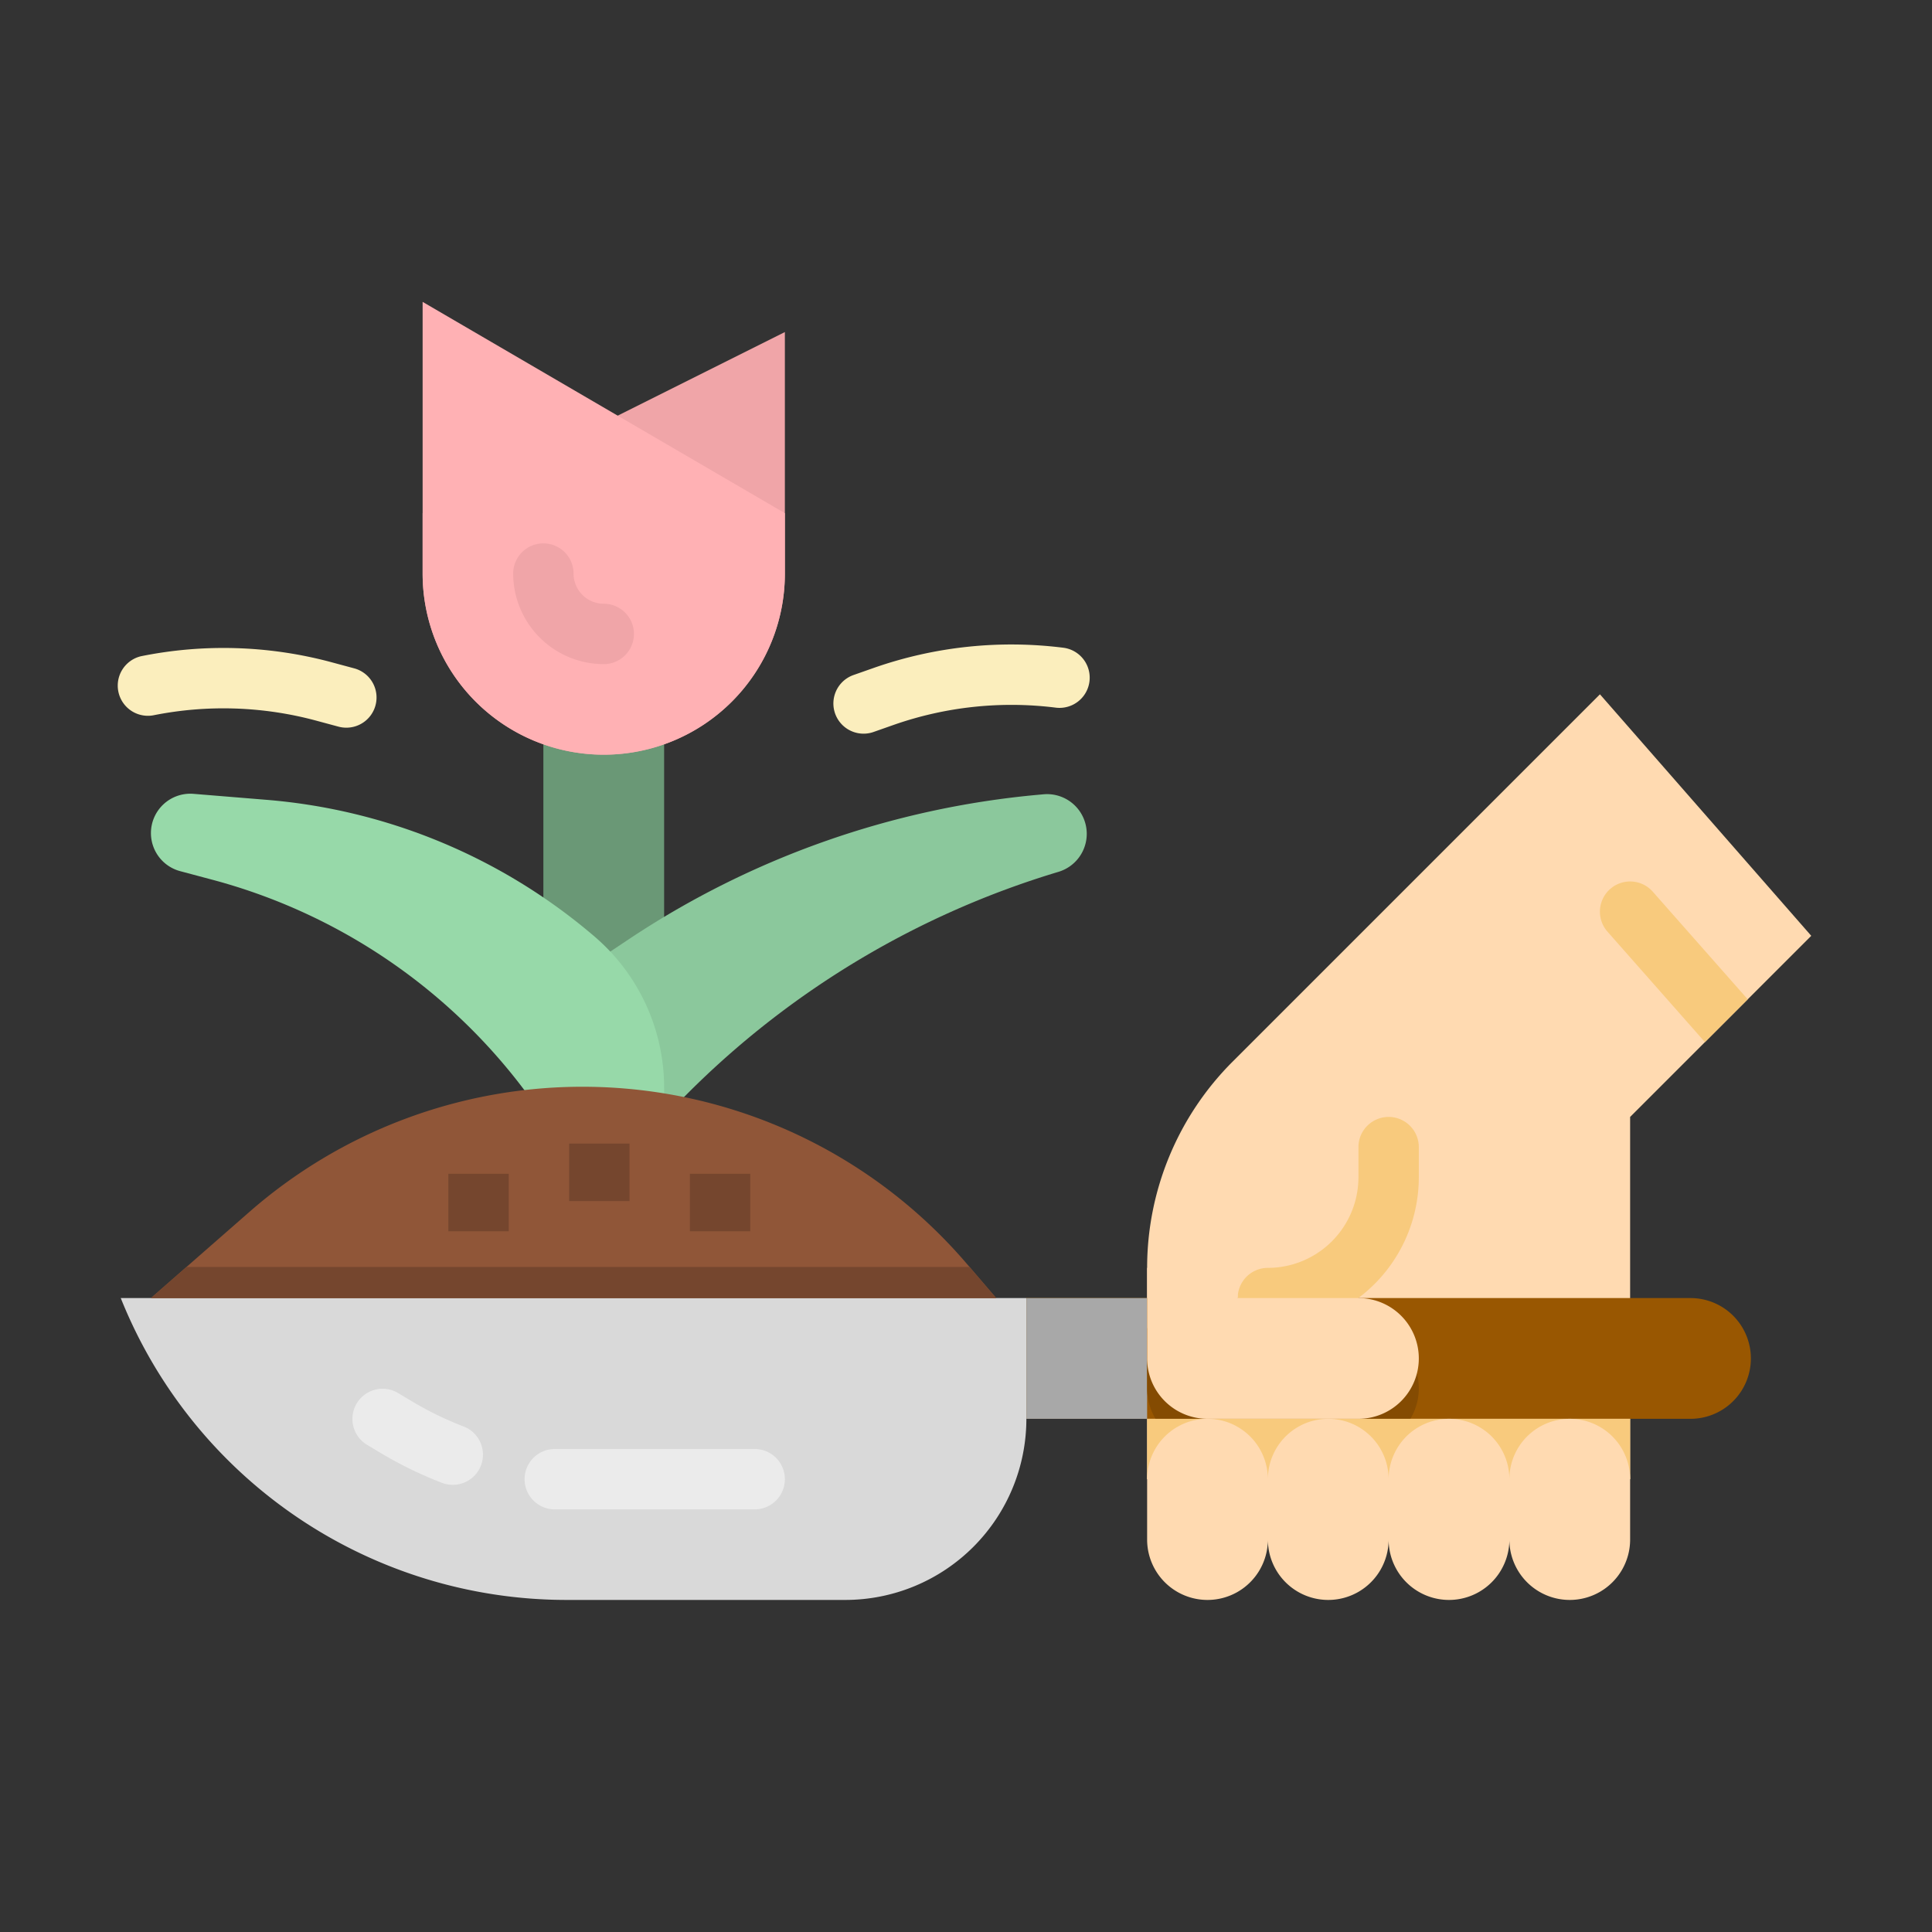 <?xml version="1.0"?>
<svg xmlns="http://www.w3.org/2000/svg" height="512px" viewBox="0 0 512 512" width="512px" class=""><rect x="0" y="0" width="512" height="512" fill="#333333" stroke="none"/><g><path d="m144 192h32v104h-32z" fill="#6a9876" data-original="#6A9876" class=""/><path d="m160 200a48 48 0 0 0 48-48v-64l-96 48v16a48 48 0 0 0 48 48z" fill="#f0a5a8" data-original="#F0A5A8" class=""/><path d="m160 200a48 48 0 0 1 -48-48v-72l96 56v16a48 48 0 0 1 -48 48z" fill="#ffb1b4" data-original="#FFB1B4" class=""/><path d="m160 176a24.027 24.027 0 0 1 -24-24 8 8 0 0 1 16 0 8.005 8.005 0 0 0 8 8 8 8 0 0 1 0 16z" fill="#f0a5a8" data-original="#F0A5A8" class=""/><path d="m228.859 194.43a8 8 0 0 1 -2.656-15.547l5.469-1.922a110.274 110.274 0 0 1 50.117-5.305 8 8 0 1 1 -2.016 15.875 94.5 94.5 0 0 0 -42.8 4.524l-5.461 1.922a7.93 7.93 0 0 1 -2.653.453z" fill="#fbeebd" data-original="#FBEEBD"/><path d="m91.789 192.844a7.95 7.95 0 0 1 -2.086-.274l-6.117-1.648a94.324 94.324 0 0 0 -43.024-1.344 8 8 0 0 1 -3.187-15.672 110.177 110.177 0 0 1 50.367 1.563l6.117 1.648a8 8 0 0 1 -2.07 15.727z" fill="#fbeebd" data-original="#FBEEBD"/><path d="m280.5 231.049a233.991 233.991 0 0 0 -98.216 58.664l-6.284 6.287h-32v-32l22.564-15.043a233.988 233.988 0 0 1 108.607-38.336l1.357-.124a10.52 10.52 0 0 1 11.472 10.476 10.519 10.519 0 0 1 -7.5 10.076z" fill="#8bc89c" data-original="#8BC89C" class=""/><path d="m47.748 230.866 8.511 2.27a152.753 152.753 0 0 1 87.741 62.864h32v-7.765a52.694 52.694 0 0 0 -18.4-40.007 152.753 152.753 0 0 0 -86.955-36.266l-19.355-1.584a10.438 10.438 0 0 0 -11.29 10.403 10.437 10.437 0 0 0 7.748 10.085z" fill="#97d9a9" data-original="#97D9A9" class=""/><path d="m328 280-1.373 1.373a77.251 77.251 0 0 0 -22.627 54.627v56h128v-96l48-48-56-64z" fill="#ff9201" data-original="#FF9201" class="" style="fill:#FFDAB1" data-old_color="#ff9201"/><path d="m224 424h-73.837a127.265 127.265 0 0 1 -118.163-80h240v32a48 48 0 0 1 -48 48z" fill="#d9d9d9" data-original="#D9D9D9" class=""/><path d="m272 344h176a16 16 0 0 1 16 16 16 16 0 0 1 -16 16h-176a0 0 0 0 1 0 0v-32a0 0 0 0 1 0 0z" fill="#995701" data-original="#995701" class=""/><path d="m40 344 26.1-22.839a134.024 134.024 0 0 1 88.258-33.161 134.022 134.022 0 0 1 101.758 46.8l7.884 9.2z" fill="#905638" data-original="#905638" class=""/><path d="m336 352a8 8 0 0 1 0-16 24.027 24.027 0 0 0 24-24v-8a8 8 0 0 1 16 0v8a40.047 40.047 0 0 1 -40 40z" fill="#e98503" data-original="#E98503" class="active-path" data-old_color="#e98503" style="fill:#F8CA7D"/><path d="m463.17 264.83-25.17-28.525a8 8 0 0 0 -12 10.595l25.829 29.273z" fill="#e98503" data-original="#E98503" class="active-path" data-old_color="#e98503" style="fill:#F8CA7D"/><path d="m200 400h-52.977a8 8 0 0 1 0-16h52.977a8 8 0 0 1 0 16z" fill="#ebebeb" data-original="#EBEBEB" class=""/><path d="m120 393.5a8.028 8.028 0 0 1 -2.867-.531 105.7 105.7 0 0 1 -16.422-8.016l-3.492-2.094a8 8 0 0 1 8.234-13.718l3.492 2.093a88.84 88.84 0 0 0 13.922 6.8 8 8 0 0 1 -2.867 15.466z" fill="#ebebeb" data-original="#EBEBEB" class=""/><g fill="#75462e"><path d="m150.828 303.063h16v15.234h-16z" data-original="#75462E" class=""/><path d="m182.828 311.063h16v15.234h-16z" data-original="#75462E" class=""/><path d="m118.828 311.063h16v15.234h-16z" data-original="#75462E" class=""/></g><path d="m373.861 376a15.993 15.993 0 0 1 -13.861 8h-40a15.993 15.993 0 0 1 -13.839-7.965z" fill="#e58302" data-original="#E58302"/><path d="m272 344h32v32h-32z" fill="#a8a8a8" data-original="#A8A8A8"/><path d="m49.418 335.759-9.418 8.241h224l-7.064-8.241z" fill="#75462e" data-original="#75462E" class=""/><path d="m360 352h-56v16a15.84 15.84 0 0 0 2.219 8h67.562a15.84 15.84 0 0 0 2.219-8 16 16 0 0 0 -16-16z" fill="#844b02" data-original="#844B02" class="" style="fill:#844B02"/><path d="m360 376h-40a16 16 0 0 1 -16-16v-24h24v8h32a16 16 0 0 1 16 16 16 16 0 0 1 -16 16z" fill="#ff9201" data-original="#FF9201" class="" style="fill:#FFDAB1" data-old_color="#ff9201"/><path d="m304 376h128v16h-128z" fill="#e98503" data-original="#E98503" class="active-path" data-old_color="#e98503" style="fill:#F8CA7D"/><path d="m416 376a16 16 0 0 0 -16 16 16 16 0 0 0 -32 0 16 16 0 0 0 -32 0 16 16 0 0 0 -32 0v16a16 16 0 0 0 32 0 16 16 0 0 0 32 0 16 16 0 0 0 32 0 16 16 0 0 0 32 0v-16a16 16 0 0 0 -16-16z" fill="#ff9201" data-original="#FF9201" class="" style="fill:#FFDAB1" data-old_color="#ff9201"/></g> </svg>
